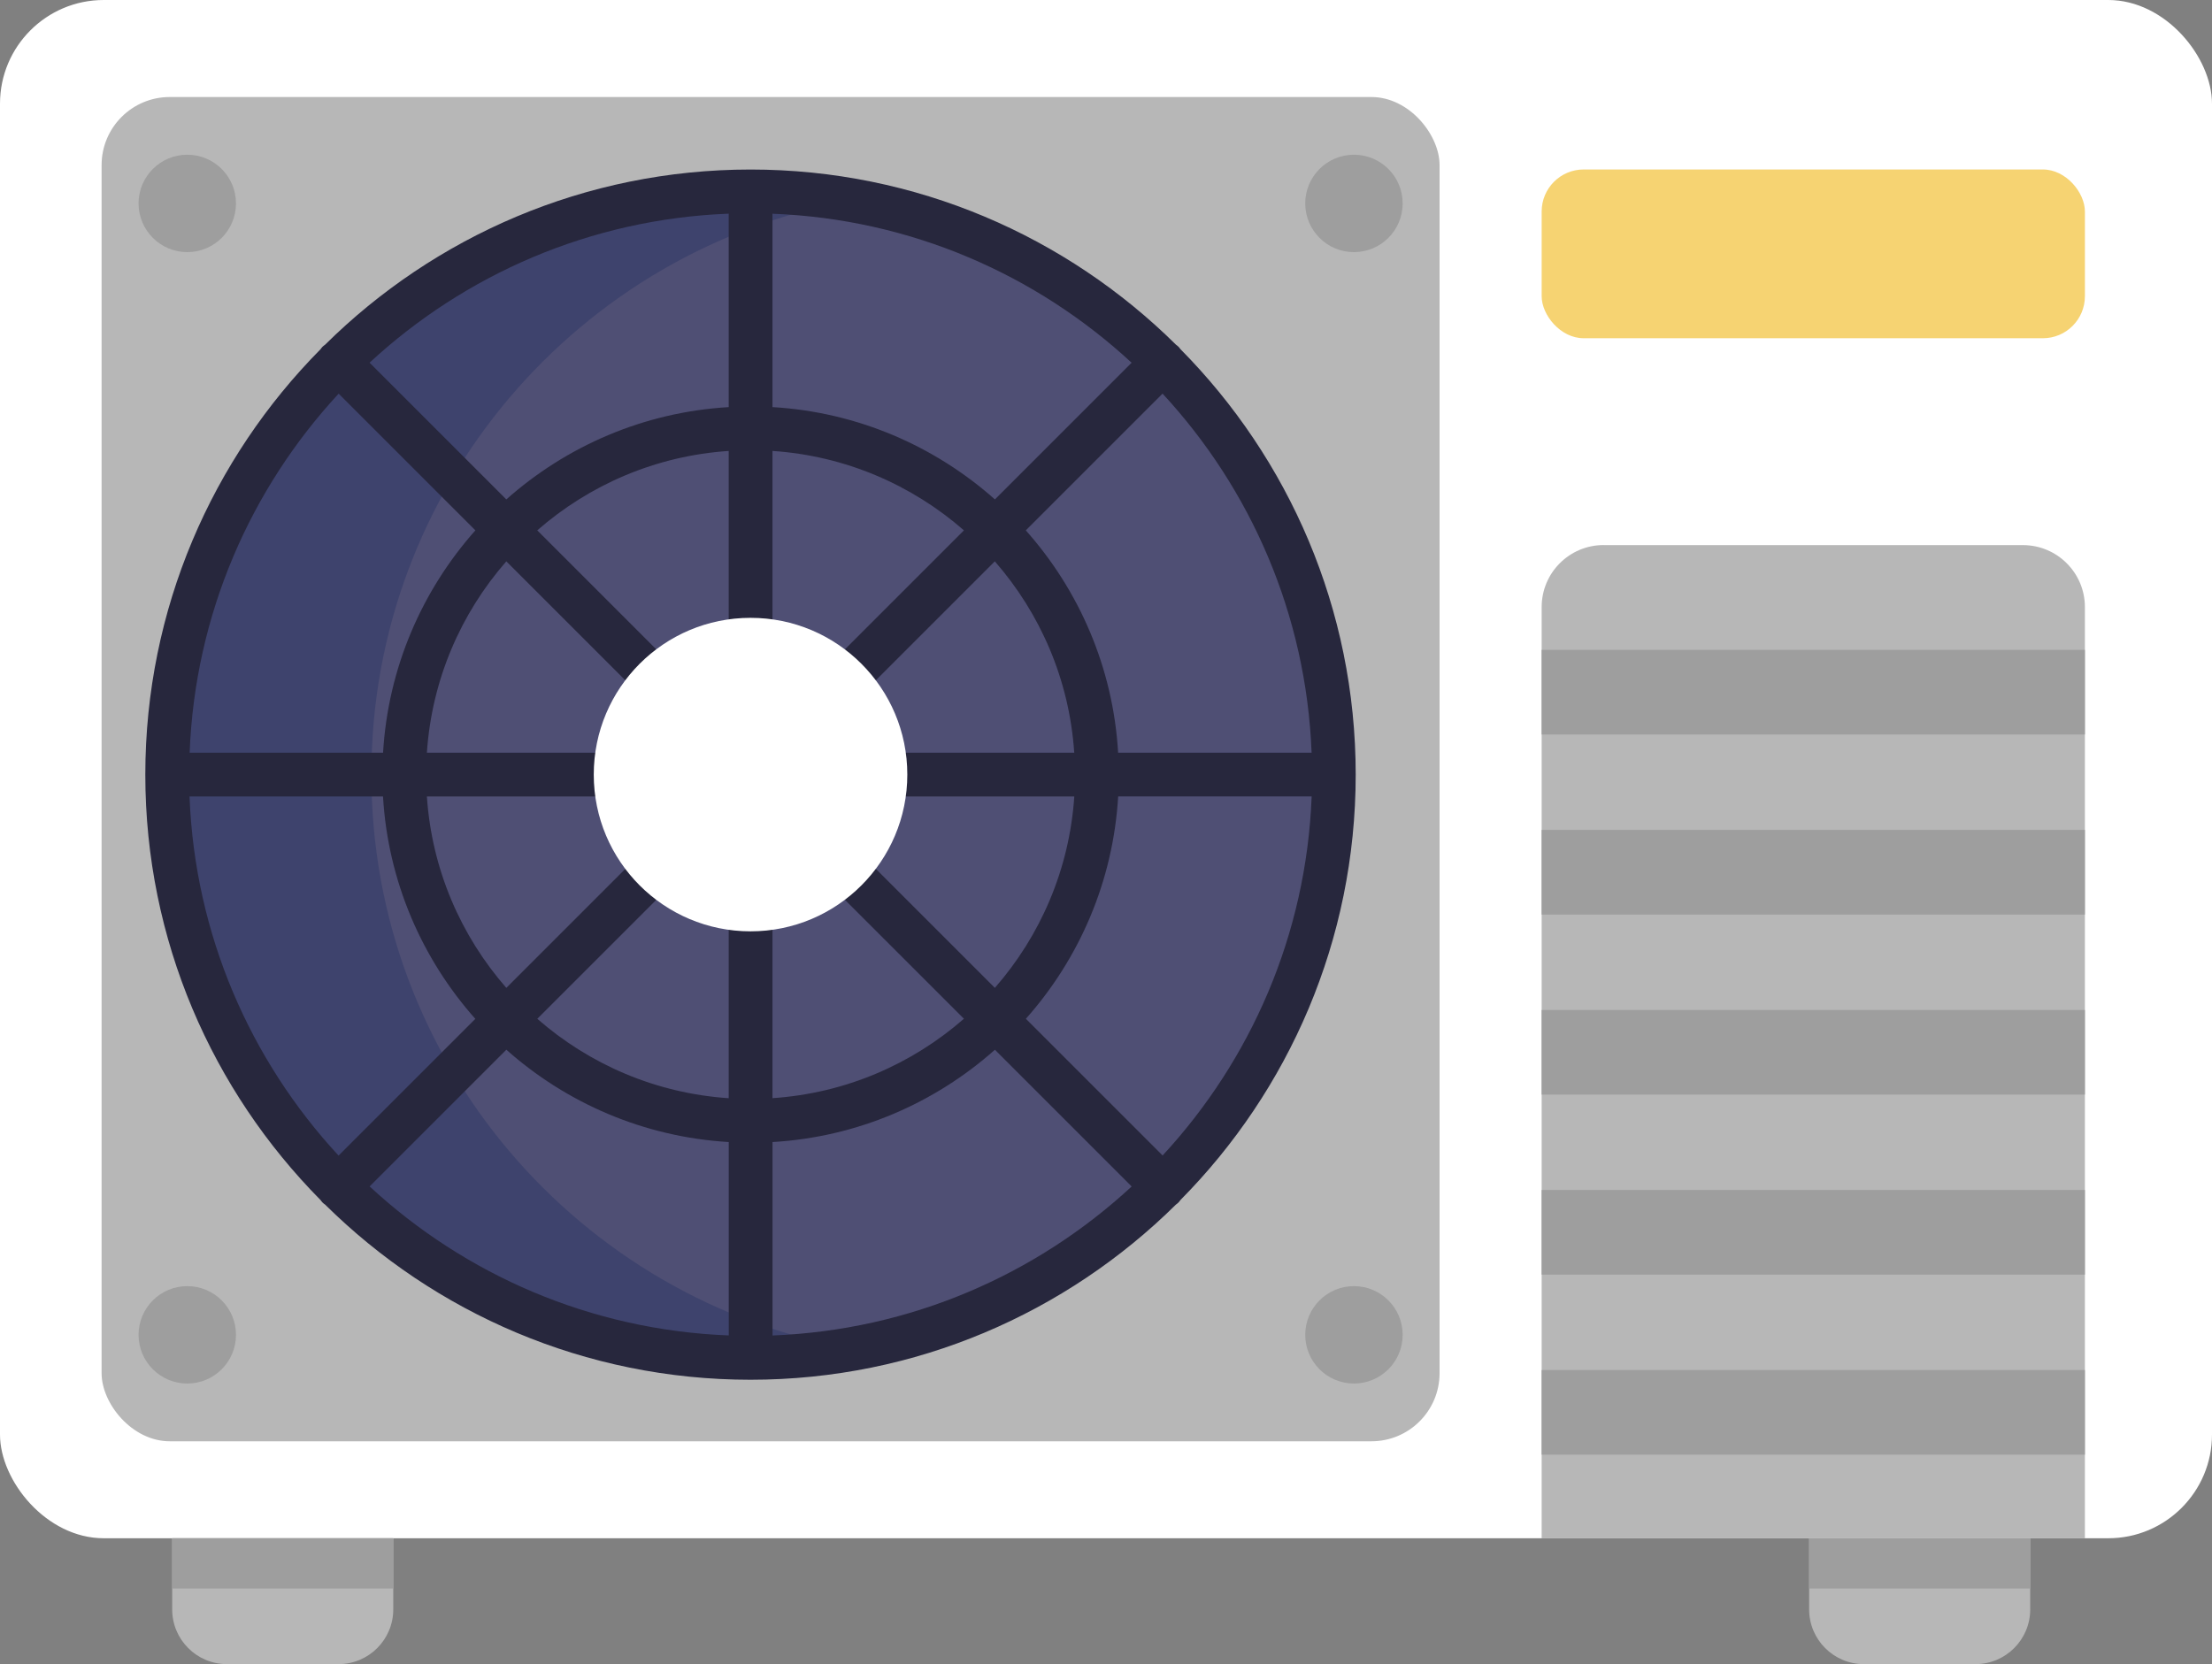 <?xml version="1.0" encoding="UTF-8"?>
<svg id="Ebene_2" data-name="Ebene 2" xmlns="http://www.w3.org/2000/svg" viewBox="0 0 403.24 303.42">
  <rect x="0" y="0" width="403.24" height="303.42" fill="#808080" stroke="none"/>
  <defs>
    <style>
      .cls-1 {
        fill: #f6d372;
      }

      .cls-1, .cls-2, .cls-3, .cls-4, .cls-5, .cls-6, .cls-7 {
        stroke-width: 0px;
      }

      .cls-2 {
        fill: #4f4f74;
      }

      .cls-3 {
        fill: #9e9e9e;
      }

      .cls-4 {
        fill: #b7b7b7;
      }

      .cls-5 {
        fill: #fff;
      }

      .cls-6 {
        fill: #27273d;
      }

      .cls-7 {
        fill: #3e436d;
      }
    </style>
  </defs>
  <g id="Icons">
    <g>
      <rect class="cls-5" width="403.24" height="280.47" rx="18.91" ry="18.91"/>
      <rect class="cls-4" x="18.52" y="17.69" width="243.91" height="245.1" rx="12.42" ry="12.42"/>
      <path class="cls-4" d="m31.39,280.47h40.3v12.98c0,5.5-4.47,9.97-9.97,9.97h-20.36c-5.5,0-9.97-4.47-9.97-9.97v-12.98h0Z"/>
      <path class="cls-4" d="m329.8,280.47h40.3v12.98c0,5.5-4.47,9.97-9.97,9.97h-20.36c-5.5,0-9.97-4.47-9.97-9.97v-12.98h0Z"/>
      <circle class="cls-2" cx="136.82" cy="141.23" r="106.34"/>
      <path class="cls-7" d="m155.43,245.95c-6.04,1.07-12.26,1.62-18.61,1.62-58.73,0-106.33-47.61-106.33-106.34s47.6-106.34,106.33-106.34c6.35,0,12.57.56,18.61,1.63-49.86,8.79-87.73,52.33-87.73,104.71s37.87,95.91,87.73,104.72Z"/>
      <circle class="cls-3" cx="34.14" cy="37.09" r="8.88"/>
      <circle class="cls-3" cx="246.82" cy="37.09" r="8.88"/>
      <circle class="cls-3" cx="34.14" cy="243.38" r="8.88"/>
      <circle class="cls-3" cx="246.82" cy="243.38" r="8.88"/>
      <rect class="cls-3" x="31.39" y="280.47" width="40.3" height="9.16"/>
      <rect class="cls-3" x="329.8" y="280.47" width="40.3" height="9.16"/>
      <path class="cls-4" d="m292.34,99.39h76.43c6.24,0,11.3,5.06,11.3,11.3v169.79h-99.03V110.68c0-6.24,5.06-11.3,11.3-11.3Z"/>
      <rect class="cls-3" x="281.04" y="118.49" width="99.03" height="15.43"/>
      <rect class="cls-3" x="281.04" y="151.32" width="99.03" height="15.43"/>
      <rect class="cls-3" x="281.04" y="184.15" width="99.03" height="15.43"/>
      <rect class="cls-3" x="281.04" y="216.97" width="99.03" height="15.43"/>
      <rect class="cls-3" x="281.04" y="249.8" width="99.03" height="15.43"/>
      <path class="cls-6" d="m215.2,218.79c19.74-19.94,31.94-47.35,31.94-77.56s-12.21-57.63-31.95-77.57c-.11-.15-.22-.3-.36-.44-.14-.14-.29-.25-.44-.36-19.94-19.74-47.36-31.95-77.57-31.95s-57.62,12.21-77.57,31.95c-.15.11-.31.22-.45.36-.14.14-.25.29-.36.45-19.74,19.94-31.95,47.35-31.95,77.57s12.21,57.61,31.94,77.56c.12.16.23.32.37.46.14.14.3.26.46.37,19.94,19.73,47.35,31.94,77.55,31.94s57.61-12.21,77.56-31.94c.16-.12.31-.23.45-.37.14-.14.25-.3.37-.45ZM34.56,145.22h35.26c.91,15.51,7.12,29.62,16.83,40.55l-24.93,24.93c-16.06-17.35-26.2-40.26-27.17-65.47Zm27.17-73.45l24.93,24.93c-9.71,10.93-15.91,25.03-16.83,40.54h-35.26c.97-25.22,11.11-48.12,27.17-65.47Zm177.37,65.47h-35.27c-.91-15.51-7.12-29.62-16.83-40.54l24.93-24.93c16.06,17.35,26.19,40.25,27.17,65.47Zm-98.28-55.02c13.31.89,25.43,6.2,34.9,14.48l-34.9,34.9v-49.38Zm-7.98,49.38l-34.9-34.9c9.47-8.28,21.58-13.59,34.9-14.48v49.38Zm-5.64,5.64h-49.38c.89-13.31,6.2-25.43,14.48-34.89l34.89,34.89Zm0,7.98l-34.9,34.9c-8.28-9.47-13.59-21.58-14.48-34.9h49.38Zm5.64,5.64v49.38c-13.31-.89-25.43-6.2-34.89-14.48l34.89-34.89Zm7.98,0l34.9,34.89c-9.47,8.28-21.58,13.59-34.9,14.48v-49.38Zm5.64-5.64h49.38c-.89,13.31-6.2,25.43-14.48,34.9l-34.9-34.9Zm0-7.98l34.89-34.89c8.28,9.47,13.59,21.58,14.48,34.89h-49.38Zm34.91-46.18c-10.93-9.71-25.03-15.92-40.55-16.83v-35.26c25.22.97,48.12,11.11,65.47,27.17l-24.93,24.93Zm-48.52-16.83c-15.51.91-29.62,7.12-40.55,16.83l-24.93-24.93c17.35-16.06,40.26-26.2,65.47-27.17v35.26Zm-40.54,117.17c10.93,9.71,25.03,15.91,40.54,16.83v35.26c-25.22-.97-48.12-11.11-65.47-27.17l24.93-24.93Zm48.52,16.83c15.51-.91,29.62-7.12,40.54-16.83l24.93,24.93c-17.35,16.06-40.26,26.19-65.47,27.17v-35.26Zm46.18-22.47c9.71-10.93,15.91-25.03,16.83-40.55h35.27c-.97,25.22-11.11,48.12-27.17,65.47l-24.93-24.93Z"/>
      <circle class="cls-5" cx="136.82" cy="141.23" r="28.58"/>
      <rect class="cls-1" x="281.04" y="30.9" width="99.03" height="30.77" rx="7.66" ry="7.66"/>
    </g>
  </g>
</svg>